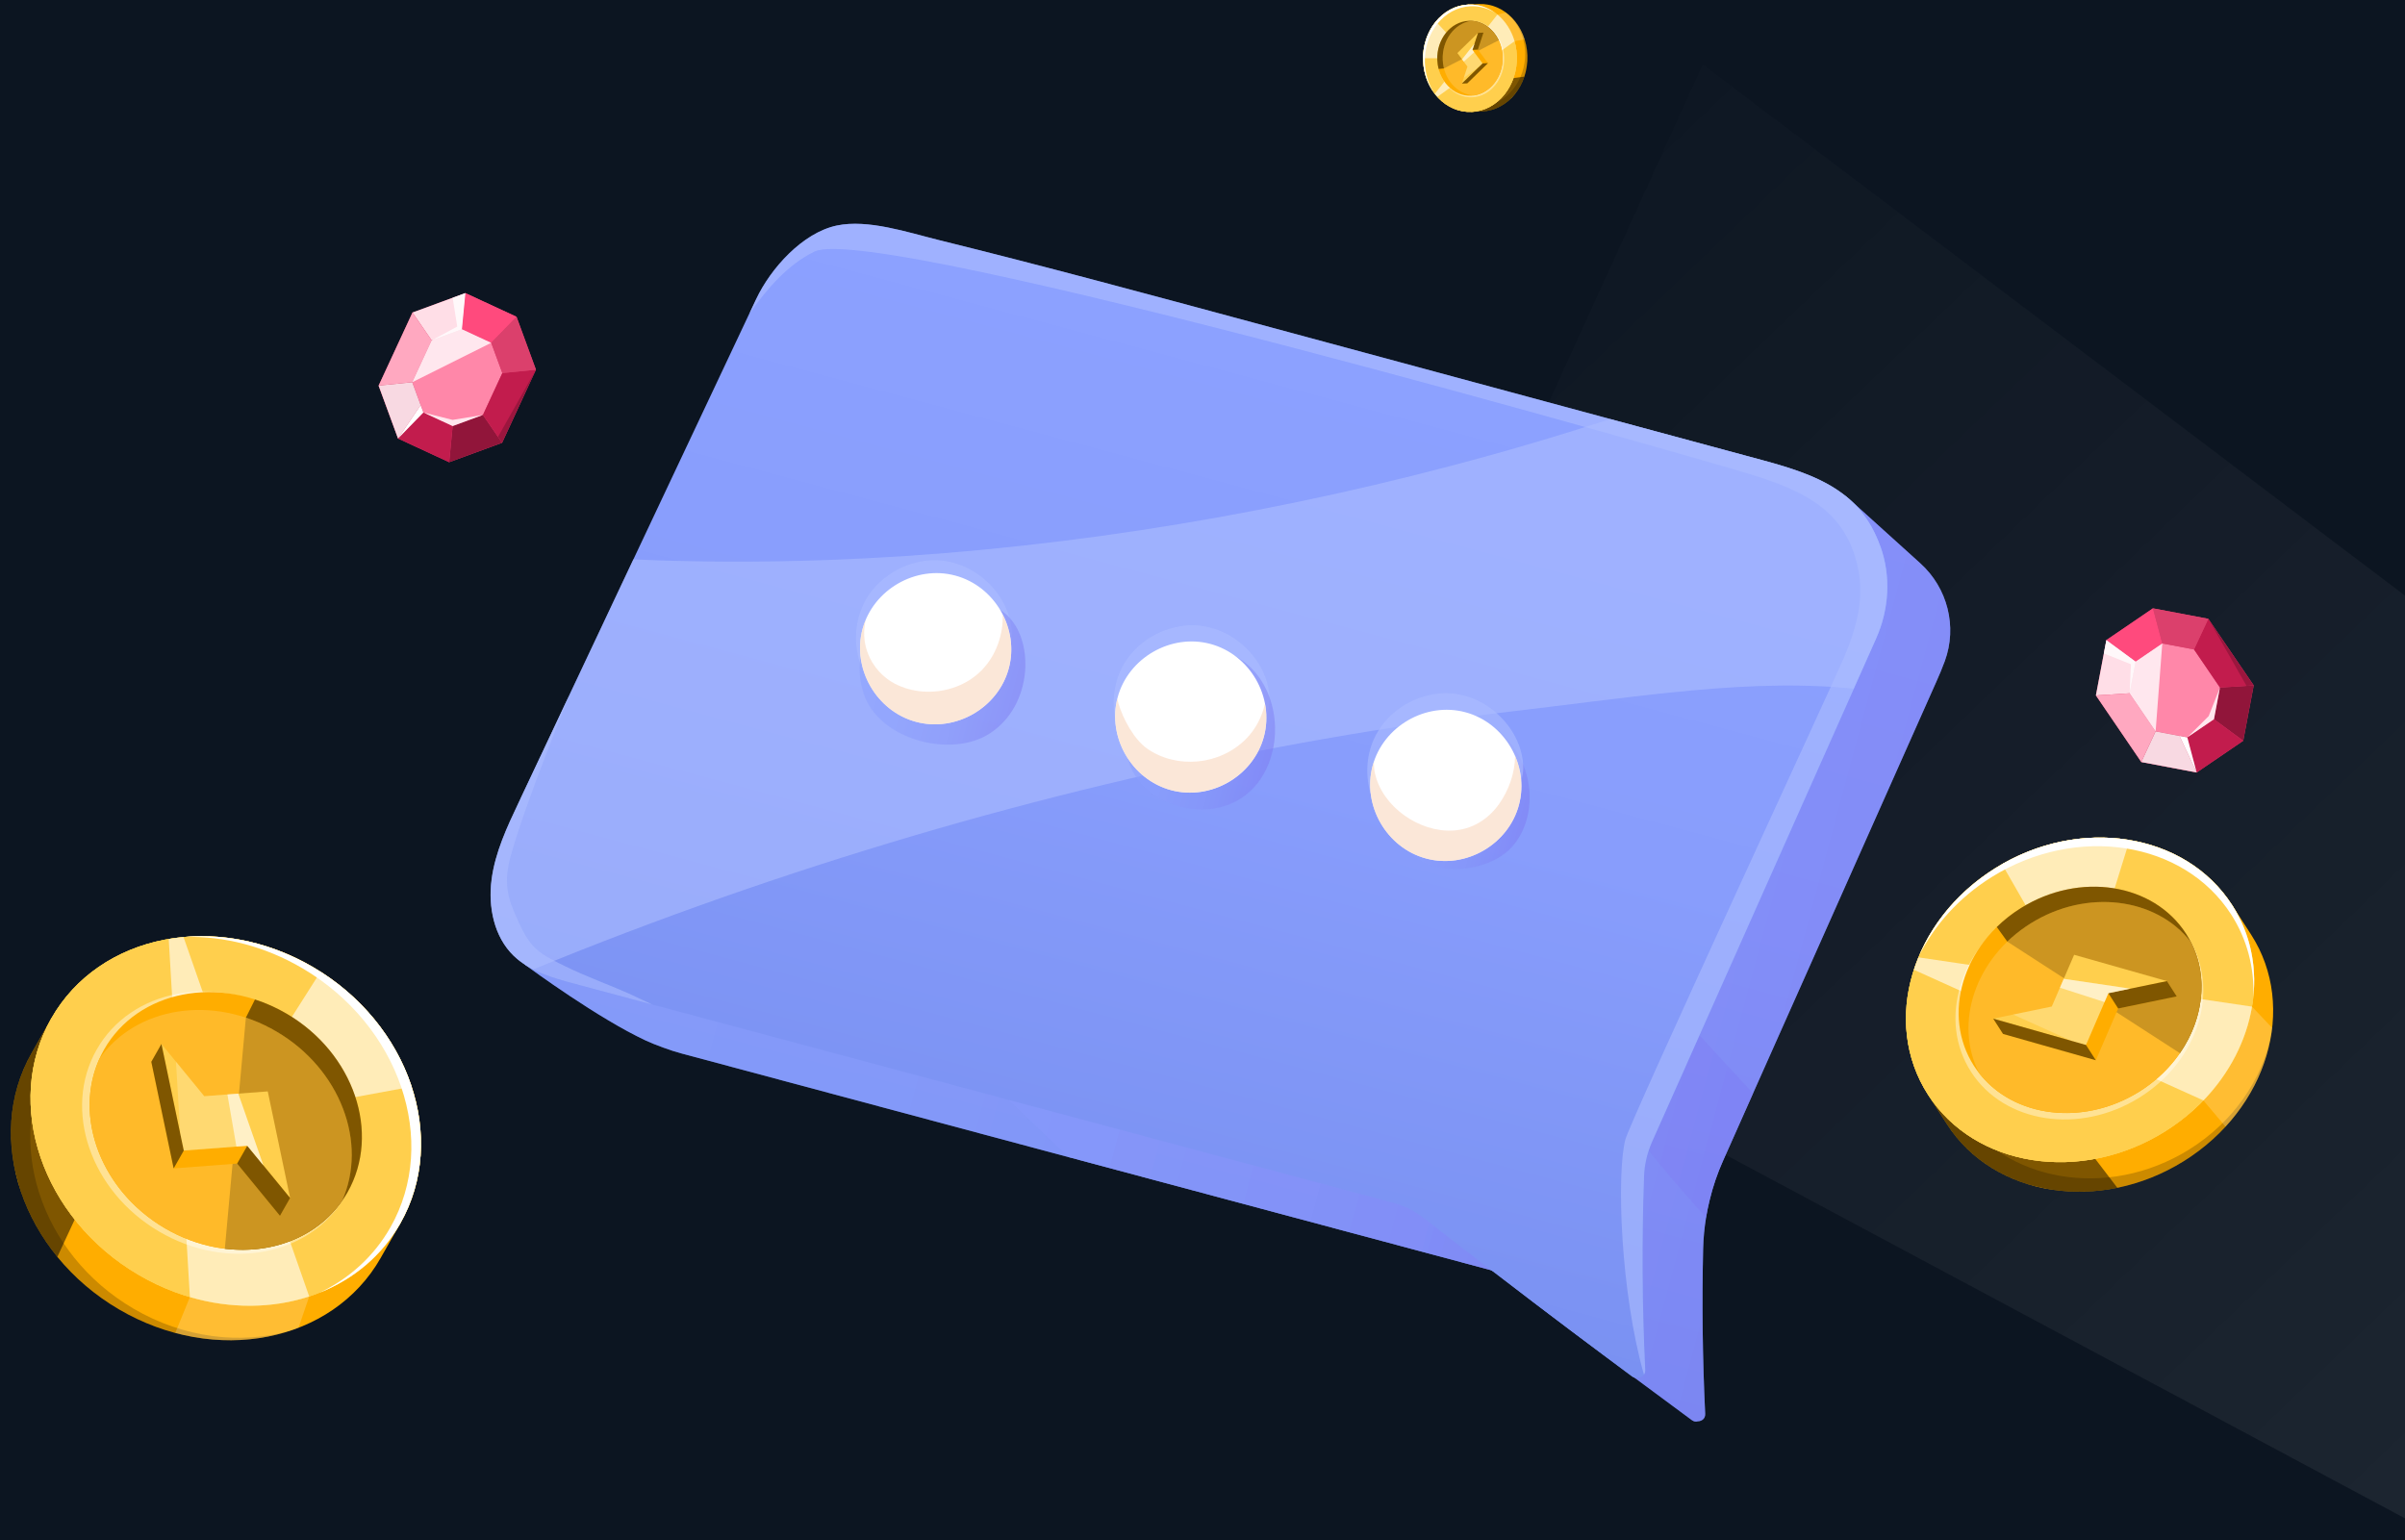 <?xml version="1.0" encoding="UTF-8"?> <svg xmlns="http://www.w3.org/2000/svg" width="281" height="180" viewBox="0 0 281 180" fill="none"><rect x="0" y="0" width="281" height="180" fill="#333333" stroke="none"/><g clip-path="url(#clip0_6122_17852)"><rect width="281" height="180" fill="#0C1521"></rect><g clip-path="url(#clip1_6122_17852)"><g opacity="0.51"><path d="M731.147 413.809L742.929 425.036L451.396 918.396L369.906 881.58L731.147 413.809Z" fill="url(#paint0_linear_6122_17852)"></path><path d="M732.427 419.941L737.029 419.419L552.773 964.605L527.037 952.874L732.427 419.941Z" fill="url(#paint1_linear_6122_17852)"></path><path d="M732.427 419.941L735.685 422.909L336.091 866.166L303.043 851.103L732.427 419.941Z" fill="url(#paint2_linear_6122_17852)"></path><path d="M735.635 409.382L738.434 429.479L193.336 800.77L63.002 741.362L735.635 409.382Z" fill="url(#paint3_linear_6122_17852)"></path><path d="M724.288 444.164L719.792 459.765L50.93 331.488L112.142 197.195L724.288 444.164Z" fill="url(#paint4_linear_6122_17852)"></path><path d="M735.865 413.301L736.76 419.739L-92.011 670.705L-101.368 666.44L-66.768 590.532L735.865 413.301Z" fill="url(#paint5_linear_6122_17852)"></path><path d="M736.273 413.988L734.303 420.025L152.805 108.814L198.964 7.545L736.273 413.988Z" fill="url(#paint6_linear_6122_17852)"></path><path d="M745.607 407.782L728.12 427.494L283.388 -177.671L369.658 -366.938L745.607 407.782Z" fill="url(#paint7_linear_6122_17852)"></path><path d="M745.696 416.8L728.356 422.054L722.872 -218.038L825.935 -171.06L745.696 416.8Z" fill="url(#paint8_linear_6122_17852)"></path><path d="M741.072 414.885L737.029 419.419L506.739 -316.553L586.3 -280.289L741.072 414.885Z" fill="url(#paint9_linear_6122_17852)"></path><path d="M741.072 414.885L736.375 416.384L852.115 -159.127L892.815 -140.575L741.072 414.885Z" fill="url(#paint10_linear_6122_17852)"></path><path d="M743.95 423.247L730.118 415.613L952.093 -113.556L1025.65 -80.026L743.95 423.247Z" fill="url(#paint11_linear_6122_17852)"></path></g></g><path d="M224.369 65.824L216.417 58.638C216.29 58.518 216.167 58.405 216.032 58.289C214.857 57.27 213.305 56.668 211.795 56.277C204.601 54.396 196.921 52.69 189.155 51.008C187.684 50.694 186.216 50.373 184.746 50.059L184.739 50.057C174.061 47.767 163.354 45.483 153.635 42.859C141.341 39.531 129.045 36.21 116.68 33.149C113.072 32.262 108.422 30.698 104.783 31.463C100.786 32.298 97.049 36.478 95.359 40.057C93.954 43.048 88.818 53.934 83.31 65.618C76.72 79.601 69.576 94.732 67.63 98.847C66.667 100.881 62.814 105.84 61.424 109.367C60.842 110.845 60.686 112.072 61.358 112.737C61.358 112.737 61.364 112.738 61.369 112.746C61.39 112.765 61.407 112.776 61.424 112.788C62.14 113.312 69.898 118.991 75.417 121.572C76.522 122.087 78.396 122.776 79.576 123.085L124.868 135.221L124.875 135.216L174.069 148.384C174.125 148.399 174.174 148.413 174.229 148.434C174.403 148.501 174.578 148.594 174.725 148.713C175.593 149.391 176.435 150.041 177.256 150.673C177.684 151.007 178.108 151.333 178.528 151.652C180.301 153.017 181.985 154.292 183.645 155.534C184.252 155.995 184.861 156.451 185.465 156.898C187.016 158.051 188.556 159.194 190.147 160.371C190.418 160.577 190.696 160.777 190.973 160.984C193.063 162.528 195.259 164.152 197.669 165.941C197.914 166.119 198.151 166.15 198.362 166.08C198.822 166.077 199.265 165.784 199.232 165.19C198.926 158.771 198.847 152.347 198.994 145.923C199.024 144.695 199.14 143.471 199.336 142.268C199.444 141.593 199.584 140.92 199.748 140.259C200.126 138.674 200.653 137.128 201.318 135.638C201.604 134.991 201.897 134.346 202.185 133.692C203.054 131.739 203.937 129.757 204.825 127.757C207.764 121.178 210.788 114.376 213.808 107.592C218.051 98.055 222.279 88.546 226.21 79.728C226.572 78.922 226.921 78.092 227.232 77.252C228.71 73.224 227.552 68.696 224.369 65.824Z" fill="url(#paint12_linear_6122_17852)"></path><path style="mix-blend-mode:multiply" opacity="0.5" d="M224.369 65.824L216.417 58.638C216.29 58.518 216.167 58.405 216.032 58.289C214.857 57.27 213.305 56.668 211.795 56.277C204.601 54.396 196.921 52.69 189.155 51.008C187.684 50.694 186.216 50.373 184.746 50.059L184.739 50.057C174.061 47.767 163.354 45.483 153.635 42.859C141.341 39.531 129.045 36.21 116.68 33.149C113.072 32.262 108.422 30.698 104.783 31.463C100.786 32.298 97.049 36.478 95.359 40.057C93.954 43.048 88.818 53.934 83.31 65.618C76.72 79.601 69.576 94.732 67.63 98.847C66.667 100.881 62.814 105.84 61.424 109.367C60.842 110.845 60.686 112.072 61.358 112.737C61.358 112.737 61.364 112.738 61.369 112.746C61.39 112.765 61.407 112.776 61.424 112.788C62.14 113.312 69.898 118.991 75.417 121.572C76.522 122.087 78.396 122.776 79.576 123.085L124.868 135.221L124.875 135.216L174.069 148.384C174.125 148.399 174.174 148.413 174.229 148.434C174.403 148.501 174.578 148.594 174.725 148.713C175.593 149.391 176.435 150.041 177.256 150.673C177.684 151.007 178.108 151.333 178.528 151.652C180.301 153.017 181.985 154.292 183.645 155.534C184.252 155.995 184.861 156.451 185.465 156.898C187.016 158.051 188.556 159.194 190.147 160.371C190.418 160.577 190.696 160.777 190.973 160.984C193.063 162.528 195.259 164.152 197.669 165.941C197.914 166.119 198.151 166.15 198.362 166.08C198.822 166.077 199.265 165.784 199.232 165.19C198.926 158.771 198.847 152.347 198.994 145.923C199.024 144.695 199.14 143.471 199.336 142.268C199.444 141.593 199.584 140.92 199.748 140.259C200.126 138.674 200.653 137.128 201.318 135.638C201.604 134.991 201.897 134.346 202.185 133.692C203.054 131.739 203.937 129.757 204.825 127.757C207.764 121.178 210.788 114.376 213.808 107.592C218.051 98.055 222.279 88.546 226.21 79.728C226.572 78.922 226.921 78.092 227.232 77.252C228.71 73.224 227.552 68.696 224.369 65.824Z" fill="url(#paint13_linear_6122_17852)"></path><path style="mix-blend-mode:multiply" opacity="0.5" d="M190.115 155.906C190.092 152.817 189.8 149.743 189.555 146.668C189.097 140.939 188.574 135.206 187.636 129.534C187.554 129.419 187.472 129.304 187.397 129.185C187.232 128.935 187.303 128.695 187.471 128.54C187.304 127.599 187.132 126.656 186.944 125.722C186.795 125.011 187.893 124.708 188.033 125.423C188.284 126.646 188.5 127.873 188.708 129.104C190.304 131.452 192.017 133.711 193.813 135.906C195.595 138.084 197.453 140.196 199.339 142.282C199.712 139.997 200.37 137.762 201.318 135.638C202.468 133.057 203.639 130.421 204.831 127.758C199.635 122.161 194.447 116.56 189.597 110.664C184.871 110.354 179.994 111.425 175.467 112.504C170.473 113.69 165.547 115.213 160.504 116.186C154.548 117.341 148.457 117.887 142.403 118.118C136.255 118.357 130.098 118.229 123.952 118.037C122.39 117.99 120.831 117.885 119.268 117.891C117.966 117.894 116.665 118.064 115.372 118.202C112.985 118.459 110.407 118.785 108.056 118.115C109.263 119.508 110.496 120.881 111.756 122.229C115.955 126.735 120.383 131.01 124.874 135.222L174.068 148.391C174.309 148.455 174.532 148.568 174.724 148.719C180.514 153.24 185.084 156.636 190.144 160.384C190.118 158.895 190.12 157.401 190.107 155.91L190.115 155.906Z" fill="url(#paint14_linear_6122_17852)"></path><path d="M219.679 63.79C218.884 61.604 217.786 59.948 216.417 58.638C216.29 58.518 216.167 58.405 216.032 58.289C215.88 58.162 215.728 58.035 215.573 57.92C213.049 55.909 209.778 54.807 205.923 53.774C200.187 52.224 194.216 50.61 188.152 48.972C174.222 45.206 159.8 41.316 146.62 37.751C134.325 34.43 122.031 31.102 109.67 28.049C106.057 27.154 101.408 25.59 97.769 26.355C93.77 27.197 90.035 31.37 88.351 34.951C88.322 35.01 88.291 35.075 88.261 35.139C88.162 35.359 88.043 35.606 87.907 35.888C87.801 36.112 87.68 36.365 87.556 36.631C85.172 41.685 79.552 53.611 74.003 65.369C73.939 65.511 73.868 65.651 73.803 65.794C73.614 66.201 73.427 66.603 73.233 67.003C73.044 67.41 72.857 67.812 72.663 68.212C72.468 68.618 72.281 69.019 72.096 69.415C71.35 71.008 70.601 72.588 69.875 74.134C69.6 74.711 69.328 75.282 69.063 75.849C68.753 76.51 68.445 77.165 68.14 77.807C68.094 77.901 68.051 77.989 68.014 78.079C67.754 78.627 67.502 79.171 67.247 79.7C66.992 80.23 66.745 80.755 66.508 81.269L66.503 81.288C66.474 81.346 66.445 81.405 66.416 81.464C66.368 81.57 66.313 81.675 66.264 81.782C66.108 82.118 65.953 82.449 65.799 82.773C65.565 83.275 65.334 83.764 65.107 84.242C65.105 84.248 65.104 84.254 65.102 84.26C64.96 84.567 64.819 84.868 64.674 85.162L64.671 85.174C64.54 85.465 64.403 85.753 64.269 86.03C64.214 86.135 64.166 86.241 64.119 86.342C64.019 86.567 63.916 86.779 63.812 86.99C63.775 87.08 63.732 87.168 63.69 87.249L63.683 87.274C63.683 87.274 63.656 87.327 63.641 87.356C63.62 87.41 63.593 87.463 63.566 87.515C63.528 87.605 63.486 87.686 63.451 87.77C63.423 87.822 63.404 87.87 63.377 87.923C63.357 87.971 63.331 88.017 63.314 88.059C63.297 88.094 63.28 88.136 63.264 88.171C63.227 88.235 63.196 88.299 63.171 88.366C63.16 88.383 63.157 88.395 63.146 88.412C63.142 88.425 63.141 88.431 63.131 88.442C63.104 88.494 63.075 88.553 63.046 88.611C62.996 88.724 62.946 88.837 62.897 88.944C62.857 89.019 62.823 89.096 62.783 89.172C62.763 89.22 62.738 89.266 62.718 89.314C62.665 89.439 62.607 89.556 62.547 89.68C62.516 89.745 62.486 89.81 62.457 89.868C62.442 89.898 62.426 89.933 62.411 89.963C62.376 90.046 62.334 90.128 62.3 90.205C62.273 90.257 62.245 90.31 62.223 90.37C62.166 90.481 62.116 90.594 62.068 90.701C62.051 90.736 62.037 90.766 62.021 90.801C62.01 90.818 62.006 90.83 61.997 90.841C61.984 90.864 61.977 90.889 61.964 90.912C61.7 91.479 61.456 91.992 61.241 92.446C61.228 92.469 61.224 92.487 61.214 92.498C61.136 92.663 61.069 92.818 60.998 92.958C60.965 93.029 60.935 93.094 60.906 93.153C60.904 93.159 60.902 93.165 60.893 93.176C60.878 93.232 60.844 93.282 60.823 93.337C60.822 93.343 60.818 93.355 60.817 93.361C60.815 93.368 60.807 93.372 60.805 93.378C60.8 93.397 60.795 93.415 60.791 93.434C60.767 93.474 60.75 93.51 60.733 93.551L60.729 93.564C60.699 93.629 60.67 93.687 60.641 93.746C59.266 96.646 57.876 99.601 57.455 102.783C57.036 105.959 57.733 109.454 60.037 111.692C60.233 111.877 60.431 112.056 60.639 112.219C60.706 112.27 60.772 112.32 60.844 112.373C61.027 112.508 61.205 112.636 61.393 112.753C61.414 112.772 61.431 112.783 61.449 112.794C63.136 113.857 65.158 114.419 67.11 114.942L117.94 128.549L162.796 140.554C164.078 140.898 165.279 141.499 166.33 142.312C169.149 144.509 171.79 146.552 174.253 148.44C181.097 153.688 186.58 157.795 190.673 160.838C190.784 160.921 190.89 160.969 190.997 160.991C191.129 161.02 191.251 161.012 191.367 160.977C191.653 160.974 191.93 160.856 192.098 160.628C192.195 160.488 192.249 160.31 192.242 160.089C191.879 152.545 191.83 144.993 192.099 137.446C192.135 136.419 192.321 135.4 192.649 134.425C192.761 134.083 192.891 133.746 193.039 133.414L194.322 130.536C195.718 127.409 197.14 124.21 198.589 120.958C204.522 107.642 210.809 93.497 216.608 80.484C216.728 80.21 216.855 79.932 216.975 79.659C217.226 79.095 217.477 78.531 217.727 77.967C218.227 76.846 218.725 75.73 219.212 74.632C220.741 71.209 220.98 67.314 219.704 63.797L219.679 63.79Z" fill="url(#paint15_linear_6122_17852)"></path><g style="mix-blend-mode:overlay" opacity="0.6"><path d="M219.681 63.784C217.373 57.426 212.465 55.54 205.925 53.768C187.009 48.653 165.538 42.86 146.622 37.745C134.327 34.423 122.033 31.096 109.672 28.043C106.059 27.148 101.416 25.585 97.777 26.351C93.778 27.192 90.043 31.366 88.353 34.945C88.156 35.357 87.89 35.93 87.556 36.631C89.637 33.748 91.97 30.965 95.147 29.399C102.313 25.859 200.183 54.076 204.476 55.406C210.682 57.334 216.022 59.642 217.213 67.095C217.737 70.371 216.782 73.662 215.527 76.66C214.222 79.771 190.504 130.881 189.905 133.165C188.863 137.177 189.349 151.057 192.079 160.623C192.177 160.483 192.237 160.307 192.226 160.078C191.862 152.534 191.82 144.984 192.088 137.437C192.137 136.041 192.463 134.674 193.031 133.398L194.313 130.52C202.286 112.642 211.338 92.244 219.204 74.616C220.732 71.193 220.97 67.305 219.689 63.779L219.681 63.784Z" fill="#ACBDFF"></path></g><g style="mix-blend-mode:overlay" opacity="0.6"><path d="M60.014 111.679C60.694 112.34 61.473 112.854 62.309 113.277C63.227 112.899 64.148 112.514 65.07 112.144C79.618 106.291 94.471 101.184 109.539 96.838C124.403 92.557 139.488 89.013 154.718 86.339C162.044 85.054 169.41 83.965 176.8 83.109C182.991 82.39 189.166 81.533 195.366 80.903C202.051 80.223 208.821 79.799 215.529 80.374C215.88 80.402 216.223 80.434 216.571 80.474C217.453 78.498 218.323 76.539 219.182 74.624C220.71 71.201 220.948 67.312 219.667 63.787C217.359 57.429 212.451 55.543 205.911 53.771C200.175 52.22 194.204 50.607 188.14 48.969C181.963 50.974 175.725 52.81 169.444 54.461C157.552 57.592 145.496 60.094 133.342 61.946C121.154 63.801 108.863 64.999 96.542 65.443C89.031 65.709 81.507 65.699 73.997 65.368C68.121 77.829 62.337 90.095 60.61 93.738C59.235 96.638 57.845 99.593 57.431 102.777C57.01 105.959 57.707 109.454 60.012 111.685L60.014 111.679Z" fill="#ACBDFF"></path></g><g style="mix-blend-mode:overlay" opacity="0.6"><path d="M148.338 81.74C148.335 81.653 148.333 81.559 148.33 81.472C148.26 79.899 147.635 78.316 146.73 77.058C144.841 74.413 141.674 72.747 138.387 73.115C135.184 73.466 132.177 75.49 130.873 78.475C130.122 80.187 129.947 82.079 130.287 83.884C130.282 83.903 130.289 83.925 130.297 83.947C130.526 85.124 130.98 86.255 131.632 87.267C131.955 87.772 132.327 88.244 132.749 88.676C132.8 88.736 132.861 88.779 132.918 88.814C133.108 89.097 133.444 89.281 133.873 89.169C134.651 88.966 135.428 88.769 136.206 88.566C137.591 88.206 138.97 87.845 140.347 87.49C142.131 87.031 144.042 86.693 145.699 85.862C145.914 85.753 146.119 85.635 146.306 85.506C147.041 85.019 147.606 84.373 147.95 83.609L147.955 83.59C148.211 83.034 148.344 82.412 148.338 81.74Z" fill="#ACBDFF"></path></g><g style="mix-blend-mode:overlay" opacity="0.6"><path d="M118.23 74.144C118.229 73.48 118.122 72.813 117.936 72.166C117.66 71.188 117.198 70.261 116.623 69.456C114.735 66.811 111.566 65.151 108.28 65.513C105.082 65.872 102.069 67.894 100.765 70.879C99.855 72.96 99.789 75.314 100.469 77.436C100.623 77.929 100.826 78.408 101.068 78.872C101.47 79.677 102 80.423 102.641 81.08C102.7 81.136 102.753 81.183 102.81 81.218C103 81.502 103.336 81.685 103.765 81.574C104.871 81.286 105.978 80.998 107.083 80.716C108.14 80.441 109.19 80.165 110.245 79.896C111.51 79.564 112.836 79.302 114.091 78.881C114.609 78.707 115.114 78.51 115.597 78.268C116.91 77.61 117.824 76.526 118.124 75.159L118.129 75.14C118.2 74.827 118.237 74.491 118.23 74.144Z" fill="#ACBDFF"></path></g><path style="mix-blend-mode:multiply" opacity="0.5" d="M119.773 78.424C119.946 76.218 119.425 73.774 117.936 72.166C117.623 71.823 117.272 71.523 116.866 71.275C116.596 71.096 116.298 70.943 115.979 70.818C115.902 70.784 115.826 70.77 115.75 70.756C115.652 70.65 115.523 70.563 115.353 70.504C111.099 69.151 106.217 70.314 102.996 73.384C102.722 73.29 102.404 73.338 102.136 73.618C101.691 74.09 101.338 74.613 101.075 75.174C100.828 75.699 100.66 76.252 100.554 76.821C100.52 77.024 100.491 77.229 100.469 77.436C100.355 78.681 100.538 79.979 100.951 81.165C102.77 86.449 111.124 88.641 115.651 85.702C118.144 84.085 119.534 81.349 119.773 78.424Z" fill="url(#paint16_linear_6122_17852)"></path><path style="mix-blend-mode:multiply" opacity="0.5" d="M148.757 87.439C148.776 87.37 148.788 87.301 148.8 87.231C149.145 85.324 148.99 83.296 148.33 81.472C147.612 79.493 146.29 77.757 144.359 76.682L144.353 76.68C143.901 76.433 143.474 76.591 143.22 76.894C141.458 76.801 139.736 77.376 138.159 78.129C136.535 78.909 134.98 79.981 133.805 81.366C132.93 82.4 132.259 83.662 131.909 84.996C131.709 85.74 131.609 86.51 131.632 87.267C131.638 87.74 131.697 88.215 131.804 88.682L131.801 88.694C131.978 89.399 132.259 90.085 132.679 90.723C132.704 90.756 132.722 90.787 132.748 90.814C134.652 93.623 138.576 94.993 141.85 94.475C145.754 93.861 148.071 90.868 148.757 87.439Z" fill="url(#paint17_linear_6122_17852)"></path><path style="mix-blend-mode:multiply" opacity="0.5" d="M178.651 94.373C178.863 92.662 178.608 90.913 177.962 89.332C177.357 87.822 176.393 86.461 175.155 85.405C175.048 85.31 174.926 85.244 174.81 85.206C174.429 85.091 174.04 85.252 173.796 85.519C173.739 85.51 173.678 85.514 173.617 85.518C170.445 85.877 167.414 87.323 165.308 89.754C164.173 91.064 163.325 92.744 163.09 94.461C162.962 95.363 163.004 96.271 163.261 97.144C163.436 97.755 163.716 98.348 164.117 98.908C164.262 99.112 164.422 99.308 164.589 99.479C164.595 99.481 164.595 99.481 164.601 99.482C166.558 101.574 169.812 101.902 172.489 101.257C174.087 100.868 175.662 100.121 176.751 98.859C177.846 97.598 178.451 96.013 178.653 94.366L178.651 94.373Z" fill="url(#paint18_linear_6122_17852)"></path><path d="M111.613 67.256C106.996 66.019 102.014 68.895 100.776 73.513C99.539 78.13 102.397 83.107 107.033 84.349C111.669 85.591 116.632 82.71 117.869 78.093C119.106 73.475 116.249 68.498 111.613 67.256Z" fill="white"></path><g style="mix-blend-mode:multiply" opacity="0.7"><path d="M117.147 71.788C117.196 72.944 117.011 74.13 116.607 75.244C115.748 77.604 114.061 79.364 111.698 80.252C109.519 81.07 107.005 81.034 104.883 80.053C102.629 79.018 101.078 76.775 100.975 74.284C100.951 73.679 101.014 73.072 101.135 72.473C100.998 72.808 100.873 73.153 100.776 73.513C99.534 78.149 102.397 83.107 107.033 84.349C111.669 85.591 116.632 82.71 117.869 78.093C118.451 75.924 118.121 73.683 117.141 71.787L117.147 71.788Z" fill="#FADDC8"></path></g><path d="M141.417 75.242C136.8 74.005 131.818 76.881 130.581 81.499C129.344 86.116 132.202 91.093 136.837 92.335C141.473 93.577 146.437 90.696 147.674 86.079C148.911 81.462 146.053 76.484 141.417 75.242Z" fill="white"></path><g style="mix-blend-mode:multiply" opacity="0.7"><path d="M147.796 82.226C147.457 83.762 146.703 85.214 145.601 86.327C142.491 89.479 137.43 89.85 134.04 87.481C132.523 86.423 131.209 84.012 130.68 82.196C130.625 82.002 130.583 81.812 130.555 81.618C129.395 86.223 132.245 91.105 136.837 92.335C141.43 93.566 146.437 90.696 147.674 86.079C148.019 84.79 148.038 83.48 147.796 82.226Z" fill="#FADDC8"></path></g><g style="mix-blend-mode:overlay" opacity="0.6"><path d="M177.975 89.681C177.974 89.561 177.971 89.448 177.962 89.332C177.878 87.788 177.256 86.24 176.367 84.999C175.932 84.391 175.429 83.838 174.876 83.35C173.014 81.696 170.558 80.772 168.024 81.056C165.245 81.361 162.615 82.922 161.119 85.284C160.884 85.64 160.677 86.016 160.504 86.415C159.618 88.429 159.533 90.705 160.154 92.777C160.575 94.205 161.334 95.538 162.386 96.617C162.437 96.677 162.498 96.72 162.555 96.755C162.707 96.982 162.955 97.148 163.262 97.144C163.341 97.145 163.424 97.134 163.51 97.111C164.394 96.883 165.279 96.655 166.166 96.421C167.436 96.09 168.713 95.762 169.984 95.431C171.724 94.987 173.582 94.648 175.208 93.862C175.252 93.847 175.297 93.826 175.336 93.803C176.487 93.228 177.333 92.326 177.729 91.196L177.732 91.184C177.897 90.716 177.979 90.213 177.975 89.681Z" fill="#ACBDFF"></path></g><g style="mix-blend-mode:overlay" opacity="0.6"><path d="M73.949 116.316C71.322 115.114 68.58 114.167 65.987 112.888C64.843 112.322 63.53 111.718 62.59 110.841C61.403 109.74 60.721 108.049 60.087 106.597C59.072 104.259 59 102.473 59.66 100.059C60.175 98.185 60.803 96.34 61.447 94.507C62.78 90.719 64.241 86.979 65.72 83.243C65.983 82.583 66.245 81.929 66.502 81.267C63.748 87.106 61.565 91.735 60.616 93.739C59.241 96.639 57.851 99.595 57.437 102.778C57.016 105.96 57.713 109.455 60.018 111.687C61.9 113.513 64.557 114.258 67.092 114.937L76.221 117.383C75.468 117.022 74.706 116.665 73.948 116.323L73.949 116.316Z" fill="#ACBDFF"></path></g><path d="M171.215 83.227C166.598 81.989 161.616 84.866 160.379 89.483C159.142 94.1 162 99.077 166.635 100.32C171.271 101.562 176.235 98.68 177.472 94.063C178.709 89.446 175.851 84.469 171.215 83.227Z" fill="white"></path><g style="mix-blend-mode:multiply" opacity="0.7"><path d="M177.021 88.336C177.004 90.331 176.288 92.358 175.129 93.98C173.853 95.77 171.953 96.935 169.736 97.052C165.815 97.257 161.525 94.28 160.656 90.381C160.552 89.928 160.521 89.475 160.527 89.031C160.479 89.184 160.42 89.328 160.379 89.483C159.137 94.119 162 99.077 166.635 100.32C171.271 101.562 176.235 98.68 177.472 94.063C177.995 92.111 177.783 90.101 177.022 88.33L177.021 88.336Z" fill="#FADDC8"></path></g><g clip-path="url(#clip2_6122_17852)"><path d="M263.023 109.219L260.805 105.767L225.262 127.908L227.481 131.36C232.945 139.863 245.331 141.8 255.146 135.686C264.961 129.572 268.487 117.722 263.024 109.218L263.023 109.219Z" fill="#FFAD00"></path><g style="mix-blend-mode:overlay" opacity="0.2"><path d="M265.358 120.987C264.273 126.178 260.946 131.104 255.776 134.324C246.265 140.249 234.126 138.158 228.662 129.654L226.889 126.894L225.263 127.907L227.481 131.359C232.945 139.862 245.331 141.799 255.147 135.685C260.855 132.129 264.435 126.634 265.358 120.984L265.358 120.987Z" fill="black"></path></g><g style="mix-blend-mode:overlay" opacity="0.2"><path d="M260.032 131.653C263.126 128.294 265.01 124.219 265.479 120.113L263.124 117.626L257.447 128.589L260.032 131.653Z" fill="white"></path></g><g style="mix-blend-mode:overlay" opacity="0.5"><path d="M247.392 138.798L240.7 130.044L228.834 125.683L225.262 127.908L227.481 131.36C231.569 137.722 239.53 140.407 247.392 138.798Z" fill="black"></path></g><path d="M252.927 132.233C262.742 126.119 266.269 114.269 260.805 105.766C255.34 97.263 242.954 95.326 233.139 101.441C223.324 107.555 219.798 119.405 225.262 127.908C230.726 136.411 243.112 138.348 252.927 132.233Z" fill="#FFCF4D"></path><path d="M252.927 132.233C262.742 126.119 266.269 114.269 260.805 105.766C255.34 97.263 242.954 95.326 233.139 101.441C223.324 107.555 219.798 119.405 225.262 127.908C230.726 136.411 243.112 138.348 252.927 132.233Z" fill="#FFCF4D"></path><path d="M252.927 132.233C262.742 126.119 266.269 114.269 260.805 105.766C255.34 97.263 242.954 95.326 233.139 101.441C223.324 107.555 219.798 119.405 225.262 127.908C230.726 136.411 243.112 138.348 252.927 132.233Z" fill="#FFCF4D"></path><g style="mix-blend-mode:overlay" opacity="0.6"><path d="M233.913 100.98L243.035 116.838L248.825 98.158C244.021 97.353 238.698 98.238 233.913 100.98Z" fill="white"></path></g><g style="mix-blend-mode:overlay"><path d="M232.707 102.487C242.637 96.303 255.165 98.262 260.693 106.864C262.573 109.789 263.399 113.104 263.284 116.45C263.666 112.738 262.89 109.009 260.807 105.766C255.342 97.263 242.955 95.327 233.14 101.44C228.951 104.051 225.908 107.705 224.221 111.699C226.001 108.118 228.882 104.872 232.707 102.488L232.707 102.487Z" fill="white"></path></g><g style="mix-blend-mode:overlay" opacity="0.6"><path d="M223.616 113.319L257.447 128.589C260.509 125.417 262.462 121.562 263.124 117.626L224.15 111.869C223.953 112.348 223.774 112.83 223.616 113.317L223.616 113.319Z" fill="white"></path></g><g style="mix-blend-mode:overlay" opacity="0.4"><path d="M249.968 128.256C256.964 123.898 259.495 115.48 255.623 109.453C251.75 103.427 242.94 102.075 235.944 106.433C228.949 110.791 226.417 119.209 230.29 125.235C234.162 131.261 242.973 132.614 249.968 128.256Z" fill="white"></path></g><path d="M249.932 127.573C256.776 123.31 259.235 115.047 255.425 109.117C251.615 103.188 242.978 101.837 236.134 106.101C229.29 110.364 226.831 118.627 230.642 124.557C234.452 130.486 243.089 131.837 249.932 127.573Z" fill="#FFAD00"></path><g style="mix-blend-mode:overlay" opacity="0.5"><path d="M254.696 123.065C257.672 118.759 258.143 113.345 255.427 109.117C251.616 103.188 242.98 101.837 236.136 106.101C235.087 106.755 234.14 107.503 233.305 108.322L234.533 110.029L254.696 123.065Z" fill="black"></path></g><path d="M255.956 110.038C251.89 104.853 243.778 103.841 237.282 107.888C230.786 111.935 228.241 119.586 231.258 125.424C235.324 130.609 243.436 131.62 249.932 127.574C256.428 123.527 258.974 115.876 255.956 110.038Z" fill="#FFBA29"></path><g style="mix-blend-mode:overlay" opacity="0.2"><path d="M254.696 123.064C257.46 119.066 258.063 114.11 255.958 110.037C251.892 104.852 243.78 103.84 237.284 107.887C236.269 108.519 235.349 109.24 234.533 110.029L254.696 123.064Z" fill="black"></path></g><path d="M244.875 123.892L247.486 117.843L254.328 116.43L253.182 114.644L243.489 113.355L240.878 119.405L232.888 119.031L234.034 120.817L244.875 123.892Z" fill="#FFAD00"></path><path d="M243.727 122.106L246.339 116.057L253.182 114.644L242.341 111.569L239.73 117.618L232.888 119.031L243.727 122.106Z" fill="#FFCF4D"></path><g style="mix-blend-mode:overlay" opacity="0.5"><path d="M247.486 117.843L246.339 116.057L253.182 114.644L254.328 116.43L247.486 117.843Z" fill="black"></path></g><g style="mix-blend-mode:overlay" opacity="0.5"><path d="M243.727 122.106L244.875 123.892L234.034 120.817L232.888 119.031L243.727 122.106Z" fill="black"></path></g><g style="mix-blend-mode:overlay" opacity="0.2"><path d="M241.129 114.378L239.73 117.618L235.21 118.551L241.993 121.614L243.727 122.106L246.339 116.057L248.907 115.527L241.129 114.378Z" fill="white"></path></g><g style="mix-blend-mode:overlay" opacity="0.6"><path d="M246.339 116.057L248.908 115.527L241.129 114.378L240.681 115.413L245.89 117.094L246.339 116.057Z" fill="white"></path></g></g><path d="M60.352 37.016L54.377 34.249L48.196 36.517L44.238 45.062L46.507 51.243L52.481 54.01L58.662 51.742L62.62 43.197L60.352 37.016Z" fill="#DB406C"></path><path d="M57.392 40.057L53.972 38.473L50.433 39.771L48.168 44.663L49.466 48.202L52.887 49.786L56.425 48.487L58.691 43.595L57.392 40.057Z" fill="#FF87A9"></path><path d="M48.196 36.517L50.433 39.771L53.972 38.473L54.377 34.249L48.196 36.517Z" fill="#FFDEE7"></path><path d="M57.392 40.057L53.972 38.473L54.377 34.249L60.352 37.016L57.392 40.057Z" fill="#FF4A7D"></path><path d="M48.167 44.663L44.238 45.062L48.196 36.517L50.433 39.771L48.167 44.663Z" fill="#FFA8C0"></path><path d="M49.466 48.202L46.507 51.243L44.239 45.062L48.167 44.663L49.466 48.202Z" fill="#DB406C"></path><path d="M58.662 51.742L56.425 48.487L52.887 49.786L52.481 54.01L58.662 51.742Z" fill="#91153A"></path><path d="M49.466 48.202L52.886 49.786L52.481 54.01L46.507 51.243L49.466 48.202Z" fill="#C21C4D"></path><path d="M58.691 43.596L62.62 43.197L58.662 51.742L56.425 48.487L58.691 43.596Z" fill="#C21C4D"></path><path d="M57.392 40.057L60.352 37.016L62.62 43.197L58.691 43.596L57.392 40.057Z" fill="#DB406C"></path><g style="mix-blend-mode:overlay" opacity="0.8"><path d="M48.167 44.663L57.392 40.057L53.972 38.473L54.377 34.249L52.888 34.796L53.425 38.162L50.433 39.771L48.167 44.663Z" fill="white"></path></g><g style="mix-blend-mode:overlay"><path d="M46.507 51.243L49.148 47.336L49.466 48.202L46.507 51.243Z" fill="white"></path></g><g style="mix-blend-mode:overlay" opacity="0.2"><path d="M62.62 43.197L58.186 51.049L58.662 51.742L62.62 43.197Z" fill="black"></path></g><path opacity="0.8" d="M44.239 45.062L46.507 51.243L49.148 47.336L48.167 44.663L44.239 45.062Z" fill="white"></path><g style="mix-blend-mode:overlay" opacity="0.8"><path d="M49.466 48.202L52.883 49.066L56.425 48.487L52.886 49.786L49.466 48.202Z" fill="white"></path></g><path d="M251.55 71.086L246.11 74.794L244.884 81.263L250.188 89.044L256.658 90.269L262.098 86.561L263.323 80.092L258.019 72.31L251.55 71.086Z" fill="#DB406C"></path><path d="M252.642 75.186L249.527 77.309L248.826 81.012L251.862 85.467L255.566 86.168L258.68 84.045L259.381 80.342L256.345 75.887L252.642 75.186Z" fill="#FF87A9"></path><path d="M244.884 81.263L248.826 81.013L249.527 77.309L246.11 74.794L244.884 81.263Z" fill="#FFDEE7"></path><path d="M252.642 75.186L249.527 77.309L246.11 74.794L251.55 71.086L252.642 75.186Z" fill="#FF4A7D"></path><path d="M251.862 85.468L250.188 89.045L244.884 81.263L248.826 81.013L251.862 85.468Z" fill="#FFA8C0"></path><path d="M255.566 86.168L256.658 90.269L250.188 89.045L251.862 85.468L255.566 86.168Z" fill="#DB406C"></path><path d="M263.323 80.092L259.381 80.342L258.68 84.045L262.098 86.561L263.323 80.092Z" fill="#91153A"></path><path d="M255.566 86.168L258.68 84.045L262.098 86.561L256.658 90.269L255.566 86.168Z" fill="#C21C4D"></path><path d="M256.345 75.887L258.019 72.31L263.323 80.092L259.381 80.342L256.345 75.887Z" fill="#C21C4D"></path><path d="M252.642 75.186L251.55 71.086L258.019 72.31L256.345 75.888L252.642 75.186Z" fill="#DB406C"></path><g style="mix-blend-mode:overlay" opacity="0.8"><path d="M251.862 85.468L252.642 75.186L249.527 77.309L246.11 74.794L245.814 76.353L248.98 77.619L248.826 81.013L251.862 85.468Z" fill="white"></path></g><g style="mix-blend-mode:overlay"><path d="M256.657 90.269L254.659 85.997L255.565 86.168L256.657 90.269Z" fill="white"></path></g><g style="mix-blend-mode:overlay" opacity="0.2"><path d="M258.019 72.31L262.484 80.145L263.323 80.092L258.019 72.31Z" fill="black"></path></g><path opacity="0.8" d="M250.188 89.045L256.658 90.269L254.659 85.997L251.862 85.468L250.188 89.045Z" fill="white"></path><g style="mix-blend-mode:overlay" opacity="0.8"><path d="M255.566 86.168L258.061 83.679L259.381 80.342L258.68 84.045L255.566 86.168Z" fill="white"></path></g><g clip-path="url(#clip3_6122_17852)"><path d="M172.757 0.474L171.529 0.535L171.971 13.073L173.199 13.013C176.223 12.864 178.576 9.936 178.454 6.473C178.332 3.011 175.781 0.325 172.757 0.474L172.757 0.474Z" fill="#FFAD00"></path><g style="mix-blend-mode:overlay" opacity="0.2"><path d="M176.162 1.626C177.348 2.683 178.131 4.283 178.195 6.106C178.313 9.461 175.957 12.302 172.932 12.451L171.951 12.499L171.971 13.073L173.199 13.012C176.223 12.863 178.576 9.935 178.454 6.473C178.383 4.459 177.491 2.709 176.161 1.625L176.162 1.626Z" fill="black"></path></g><g style="mix-blend-mode:overlay" opacity="0.2"><path d="M178.137 4.602C177.726 3.297 176.949 2.199 175.953 1.464L174.955 1.704L176.955 4.816L178.137 4.602Z" fill="white"></path></g><g style="mix-blend-mode:overlay" opacity="0.5"><path d="M178.105 8.952L174.831 9.383L171.927 11.813L171.971 13.073L173.199 13.013C175.462 12.901 177.348 11.234 178.105 8.952Z" fill="black"></path></g><path d="M177.226 6.534C177.104 3.072 174.553 0.386 171.529 0.535C168.504 0.684 166.151 3.612 166.273 7.074C166.395 10.537 168.946 13.223 171.971 13.073C174.995 12.924 177.348 9.996 177.226 6.534Z" fill="#FFCF4D"></path><path d="M177.226 6.534C177.104 3.072 174.553 0.386 171.529 0.535C168.504 0.684 166.151 3.612 166.273 7.074C166.395 10.537 168.946 13.223 171.971 13.073C174.995 12.924 177.348 9.996 177.226 6.534Z" fill="#FFCF4D"></path><path d="M177.226 6.534C177.104 3.072 174.553 0.386 171.529 0.535C168.504 0.684 166.151 3.612 166.273 7.074C166.395 10.537 168.946 13.223 171.971 13.073C174.995 12.924 177.348 9.996 177.226 6.534Z" fill="#FFCF4D"></path><g style="mix-blend-mode:overlay" opacity="0.6"><path d="M166.269 6.804L171.75 6.804L167.763 2.51C166.837 3.637 166.272 5.152 166.269 6.804Z" fill="white"></path></g><g style="mix-blend-mode:overlay"><path d="M166.48 7.343C166.357 3.84 168.737 0.879 171.797 0.728C172.837 0.677 173.822 0.957 174.674 1.487C173.767 0.833 172.682 0.478 171.529 0.534C168.504 0.684 166.151 3.612 166.273 7.074C166.326 8.552 166.82 9.888 167.605 10.923C166.941 9.926 166.528 8.693 166.481 7.343L166.48 7.343Z" fill="white"></path></g><g style="mix-blend-mode:overlay" opacity="0.6"><path d="M167.936 11.322L176.955 4.816C176.588 3.547 175.879 2.464 174.955 1.704L167.639 10.966C167.734 11.089 167.833 11.208 167.935 11.322L167.936 11.322Z" fill="white"></path></g><g style="mix-blend-mode:overlay" opacity="0.4"><path d="M175.751 6.709C175.664 4.241 173.856 2.326 171.713 2.432C169.569 2.537 167.902 4.624 167.989 7.091C168.076 9.559 169.884 11.474 172.028 11.368C174.171 11.263 175.838 9.176 175.751 6.709Z" fill="white"></path></g><path d="M175.569 6.616C175.484 4.202 173.705 2.329 171.596 2.433C169.487 2.537 167.846 4.578 167.931 6.993C168.016 9.407 169.795 11.28 171.904 11.176C174.013 11.072 175.654 9.03 175.569 6.616Z" fill="#FFAD00"></path><g style="mix-blend-mode:overlay" opacity="0.5"><path d="M175.109 4.705C174.435 3.289 173.1 2.358 171.596 2.432C169.487 2.536 167.846 4.578 167.931 6.992C167.944 7.362 167.997 7.72 168.085 8.059L168.712 7.995L175.109 4.705Z" fill="black"></path></g><path d="M171.914 2.432C169.96 2.714 168.486 4.67 168.567 6.961C168.648 9.253 170.255 11.057 172.221 11.145C174.175 10.863 175.65 8.908 175.569 6.616C175.488 4.324 173.881 2.52 171.914 2.432Z" fill="#FFBA29"></path><g style="mix-blend-mode:overlay" opacity="0.2"><path d="M175.109 4.705C174.484 3.39 173.287 2.493 171.914 2.432C169.96 2.713 168.486 4.669 168.567 6.961C168.579 7.319 168.629 7.665 168.712 7.995L175.109 4.705Z" fill="black"></path></g><path d="M173.857 7.38L172.676 5.798L173.331 3.81L172.696 3.841L170.913 6.166L172.095 7.747L170.804 9.767L171.439 9.736L173.857 7.38Z" fill="#FFAD00"></path><path d="M173.222 7.411L172.041 5.829L172.696 3.841L170.278 6.197L171.459 7.779L170.804 9.767L173.222 7.411Z" fill="#FFCF4D"></path><g style="mix-blend-mode:overlay" opacity="0.5"><path d="M172.676 5.798L172.041 5.829L172.696 3.841L173.331 3.81L172.676 5.798Z" fill="black"></path></g><g style="mix-blend-mode:overlay" opacity="0.5"><path d="M173.222 7.411L173.857 7.379L171.439 9.736L170.804 9.767L173.222 7.411Z" fill="black"></path></g><g style="mix-blend-mode:overlay" opacity="0.2"><path d="M170.827 6.931L171.459 7.779L171.027 9.092L172.835 7.788L173.222 7.411L172.041 5.829L172.287 5.083L170.827 6.931Z" fill="white"></path></g><g style="mix-blend-mode:overlay" opacity="0.6"><path d="M172.041 5.829L172.287 5.083L170.827 6.931L171.029 7.202L172.243 6.101L172.041 5.829Z" fill="white"></path></g></g><g clip-path="url(#clip4_6122_17852)"><path d="M44.484 146.984L46.773 142.954L5.985 119.022L3.696 123.051C-1.942 132.976 2.619 146.379 13.882 152.989C25.145 159.597 38.846 156.908 44.485 146.983L44.484 146.984Z" fill="#FFAD00"></path><g style="mix-blend-mode:overlay" opacity="0.2"><path d="M33.939 155.491C28.178 157.13 21.506 156.385 15.575 152.904C4.66 146.5 0.384 133.263 6.023 123.337L7.852 120.116L5.986 119.021L3.698 123.051C-1.94 132.975 2.62 146.379 13.883 152.989C20.434 156.833 27.808 157.53 33.942 155.49L33.939 155.491Z" fill="black"></path></g><g style="mix-blend-mode:overlay" opacity="0.2"><path d="M20.478 155.759C25.461 157.092 30.524 156.839 34.877 155.154L36.129 151.495L22.187 151.567L20.478 155.759Z" fill="white"></path></g><g style="mix-blend-mode:overlay" opacity="0.5"><path d="M6.702 146.866L11.947 135.581L10.084 121.427L5.985 119.022L3.696 123.051C-0.522 130.477 0.969 139.847 6.702 146.866Z" fill="black"></path></g><path d="M16.171 148.958C27.434 155.567 41.136 152.878 46.774 142.953C52.411 133.028 47.851 119.625 36.587 113.016C25.324 106.407 11.623 109.096 5.985 119.021C0.347 128.946 4.907 142.349 16.171 148.958Z" fill="#FFCF4D"></path><path d="M16.171 148.958C27.434 155.567 41.136 152.878 46.774 142.953C52.411 133.028 47.851 119.625 36.587 113.016C25.324 106.407 11.623 109.096 5.985 119.021C0.347 128.946 4.907 142.349 16.171 148.958Z" fill="#FFCF4D"></path><path d="M16.171 148.958C27.434 155.567 41.136 152.878 46.774 142.953C52.411 133.028 47.851 119.625 36.587 113.016C25.324 106.407 11.623 109.096 5.985 119.021C0.347 128.946 4.907 142.349 16.171 148.958Z" fill="#FFCF4D"></path><g style="mix-blend-mode:overlay" opacity="0.6"><path d="M37.454 113.548L26.38 130.989L48.098 126.981C46.384 121.754 42.706 116.895 37.454 113.548Z" fill="white"></path></g><g style="mix-blend-mode:overlay"><path d="M35.315 113.133C46.708 119.819 51.321 133.377 45.617 143.418C43.678 146.831 40.796 149.397 37.389 151.037C41.302 149.472 44.624 146.739 46.775 142.956C52.412 133.029 47.851 119.626 36.588 113.016C31.781 110.196 26.53 109.07 21.65 109.477C26.165 109.379 30.923 110.557 35.313 113.133L35.315 113.133Z" fill="white"></path></g><g style="mix-blend-mode:overlay" opacity="0.6"><path d="M19.712 109.722L22.186 151.567C26.965 152.966 31.845 152.896 36.129 151.494L21.443 109.495C20.86 109.55 20.284 109.623 19.714 109.721L19.712 109.722Z" fill="white"></path></g><g style="mix-blend-mode:overlay" opacity="0.4"><path d="M18.597 143.912C26.625 148.623 36.372 146.739 40.368 139.705C44.363 132.671 41.094 123.15 33.066 118.44C25.038 113.729 15.291 115.613 11.296 122.647C7.3 129.681 10.569 139.202 18.597 143.912Z" fill="white"></path></g><path d="M19.261 143.519C27.115 148.127 36.669 146.252 40.6 139.331C44.531 132.41 41.352 123.064 33.498 118.456C25.644 113.847 16.09 115.722 12.159 122.643C8.227 129.564 11.407 138.91 19.261 143.519Z" fill="#FFAD00"></path><g style="mix-blend-mode:overlay" opacity="0.5"><path d="M26.269 145.918C32.135 146.636 37.798 144.267 40.601 139.332C44.532 132.411 41.352 123.065 33.499 118.457C32.294 117.751 31.05 117.197 29.792 116.791L28.729 118.914L26.269 145.918Z" fill="black"></path></g><path d="M39.958 140.345C43.011 133.559 39.767 124.915 32.312 120.541C24.858 116.167 15.87 117.635 11.615 123.715C8.562 130.501 11.806 139.145 19.26 143.519C26.715 147.893 35.703 146.425 39.958 140.345Z" fill="#FFBA29"></path><g style="mix-blend-mode:overlay" opacity="0.2"><path d="M26.269 145.918C31.717 146.584 36.99 144.588 39.96 140.346C43.013 133.56 39.769 124.916 32.314 120.542C31.15 119.859 29.946 119.317 28.729 118.914L26.269 145.918Z" fill="black"></path></g><path d="M20.29 136.53L27.709 135.967L32.711 142.07L33.896 139.986L30.101 129.616L22.681 130.179L18.863 121.991L17.679 124.075L20.29 136.53Z" fill="#FFAD00"></path><path d="M21.474 134.445L28.894 133.884L33.896 139.986L31.285 127.531L23.866 128.094L18.863 121.991L21.474 134.445Z" fill="#FFCF4D"></path><g style="mix-blend-mode:overlay" opacity="0.5"><path d="M27.709 135.967L28.894 133.884L33.896 139.986L32.711 142.07L27.709 135.967Z" fill="black"></path></g><g style="mix-blend-mode:overlay" opacity="0.5"><path d="M21.474 134.445L20.29 136.53L17.679 124.075L18.863 121.991L21.474 134.445Z" fill="black"></path></g><g style="mix-blend-mode:overlay" opacity="0.2"><path d="M27.84 127.793L23.866 128.094L20.561 124.062L21.056 132.453L21.474 134.445L28.894 133.884L30.771 136.175L27.84 127.793Z" fill="white"></path></g><g style="mix-blend-mode:overlay" opacity="0.6"><path d="M28.894 133.884L30.771 136.175L27.84 127.793L26.57 127.887L27.621 133.979L28.894 133.884Z" fill="white"></path></g></g></g><defs><linearGradient id="paint0_linear_6122_17852" x1="384.287" y1="222.082" x2="172.75" y2="1.232" gradientUnits="userSpaceOnUse"><stop stop-color="white" stop-opacity="0.2"></stop><stop offset="1" stop-color="white" stop-opacity="0"></stop></linearGradient><linearGradient id="paint1_linear_6122_17852" x1="384.287" y1="222.082" x2="172.75" y2="1.232" gradientUnits="userSpaceOnUse"><stop stop-color="white" stop-opacity="0.2"></stop><stop offset="1" stop-color="white" stop-opacity="0"></stop></linearGradient><linearGradient id="paint2_linear_6122_17852" x1="384.287" y1="222.082" x2="172.75" y2="1.232" gradientUnits="userSpaceOnUse"><stop stop-color="white" stop-opacity="0.2"></stop><stop offset="1" stop-color="white" stop-opacity="0"></stop></linearGradient><linearGradient id="paint3_linear_6122_17852" x1="384.287" y1="222.082" x2="172.75" y2="1.232" gradientUnits="userSpaceOnUse"><stop stop-color="white" stop-opacity="0.2"></stop><stop offset="1" stop-color="white" stop-opacity="0"></stop></linearGradient><linearGradient id="paint4_linear_6122_17852" x1="384.287" y1="222.082" x2="172.75" y2="1.232" gradientUnits="userSpaceOnUse"><stop stop-color="white" stop-opacity="0.2"></stop><stop offset="1" stop-color="white" stop-opacity="0"></stop></linearGradient><linearGradient id="paint5_linear_6122_17852" x1="384.287" y1="222.082" x2="172.75" y2="1.232" gradientUnits="userSpaceOnUse"><stop stop-color="white" stop-opacity="0.2"></stop><stop offset="1" stop-color="white" stop-opacity="0"></stop></linearGradient><linearGradient id="paint6_linear_6122_17852" x1="384.287" y1="222.082" x2="172.75" y2="1.232" gradientUnits="userSpaceOnUse"><stop stop-color="white" stop-opacity="0.2"></stop><stop offset="1" stop-color="white" stop-opacity="0"></stop></linearGradient><linearGradient id="paint7_linear_6122_17852" x1="384.287" y1="222.082" x2="172.75" y2="1.232" gradientUnits="userSpaceOnUse"><stop stop-color="white" stop-opacity="0.2"></stop><stop offset="1" stop-color="white" stop-opacity="0"></stop></linearGradient><linearGradient id="paint8_linear_6122_17852" x1="384.287" y1="222.082" x2="172.75" y2="1.232" gradientUnits="userSpaceOnUse"><stop stop-color="white" stop-opacity="0.2"></stop><stop offset="1" stop-color="white" stop-opacity="0"></stop></linearGradient><linearGradient id="paint9_linear_6122_17852" x1="384.287" y1="222.082" x2="172.75" y2="1.232" gradientUnits="userSpaceOnUse"><stop stop-color="white" stop-opacity="0.2"></stop><stop offset="1" stop-color="white" stop-opacity="0"></stop></linearGradient><linearGradient id="paint10_linear_6122_17852" x1="384.287" y1="222.082" x2="172.75" y2="1.232" gradientUnits="userSpaceOnUse"><stop stop-color="white" stop-opacity="0.2"></stop><stop offset="1" stop-color="white" stop-opacity="0"></stop></linearGradient><linearGradient id="paint11_linear_6122_17852" x1="384.287" y1="222.082" x2="172.75" y2="1.232" gradientUnits="userSpaceOnUse"><stop stop-color="white" stop-opacity="0.2"></stop><stop offset="1" stop-color="white" stop-opacity="0"></stop></linearGradient><linearGradient id="paint12_linear_6122_17852" x1="158.093" y1="41.888" x2="129.714" y2="147.799" gradientUnits="userSpaceOnUse"><stop stop-color="#8CA1FF"></stop><stop offset="0.47" stop-color="#889DFC"></stop><stop offset="0.93" stop-color="#7C93F3"></stop><stop offset="1" stop-color="#7A91F2"></stop></linearGradient><linearGradient id="paint13_linear_6122_17852" x1="70.519" y1="75.176" x2="217.297" y2="114.505" gradientUnits="userSpaceOnUse"><stop stop-color="#8CA1FF"></stop><stop offset="0.32" stop-color="#8A9DFD"></stop><stop offset="0.64" stop-color="#8591F9"></stop><stop offset="0.95" stop-color="#7E7DF3"></stop><stop offset="1" stop-color="#7D7AF2"></stop></linearGradient><linearGradient id="paint14_linear_6122_17852" x1="63.429" y1="101.634" x2="210.201" y2="140.961" gradientUnits="userSpaceOnUse"><stop stop-color="#8CA1FF"></stop><stop offset="0.32" stop-color="#8A9DFD"></stop><stop offset="0.64" stop-color="#8591F9"></stop><stop offset="0.95" stop-color="#7E7DF3"></stop><stop offset="1" stop-color="#7D7AF2"></stop></linearGradient><linearGradient id="paint15_linear_6122_17852" x1="151.633" y1="39.074" x2="123.791" y2="142.983" gradientUnits="userSpaceOnUse"><stop stop-color="#8CA1FF"></stop><stop offset="0.47" stop-color="#889DFC"></stop><stop offset="0.93" stop-color="#7C93F3"></stop><stop offset="1" stop-color="#7A91F2"></stop></linearGradient><linearGradient id="paint16_linear_6122_17852" x1="100.836" y1="75.694" x2="119.361" y2="80.658" gradientUnits="userSpaceOnUse"><stop stop-color="#8CA1FF"></stop><stop offset="0.32" stop-color="#8A9DFD"></stop><stop offset="0.64" stop-color="#8591F9"></stop><stop offset="0.95" stop-color="#7E7DF3"></stop><stop offset="1" stop-color="#7D7AF2"></stop></linearGradient><linearGradient id="paint17_linear_6122_17852" x1="132.413" y1="83.112" x2="148.769" y2="87.495" gradientUnits="userSpaceOnUse"><stop stop-color="#8CA1FF"></stop><stop offset="0.32" stop-color="#8A9DFD"></stop><stop offset="0.64" stop-color="#8591F9"></stop><stop offset="0.95" stop-color="#7E7DF3"></stop><stop offset="1" stop-color="#7D7AF2"></stop></linearGradient><linearGradient id="paint18_linear_6122_17852" x1="163.886" y1="91.267" x2="178.531" y2="95.191" gradientUnits="userSpaceOnUse"><stop stop-color="#8CA1FF"></stop><stop offset="0.32" stop-color="#8A9DFD"></stop><stop offset="0.64" stop-color="#8591F9"></stop><stop offset="0.95" stop-color="#7E7DF3"></stop><stop offset="1" stop-color="#7D7AF2"></stop></linearGradient><clipPath id="clip0_6122_17852"><rect width="281" height="180" fill="white"></rect></clipPath><clipPath id="clip1_6122_17852"><rect width="1052" height="818" fill="white" transform="translate(974.3 -51.496) rotate(114.504)"></rect></clipPath><clipPath id="clip2_6122_17852"><rect width="42.526" height="41.934" fill="white" transform="translate(228 93.442) rotate(12.677)"></rect></clipPath><clipPath id="clip3_6122_17852"><rect width="12.741" height="12.564" fill="white" transform="translate(163.428 7.214) rotate(-47.422)"></rect></clipPath><clipPath id="clip4_6122_17852"><rect width="48.026" height="47.357" fill="white" transform="translate(41.891 103.68) rotate(75)"></rect></clipPath></defs></svg> 